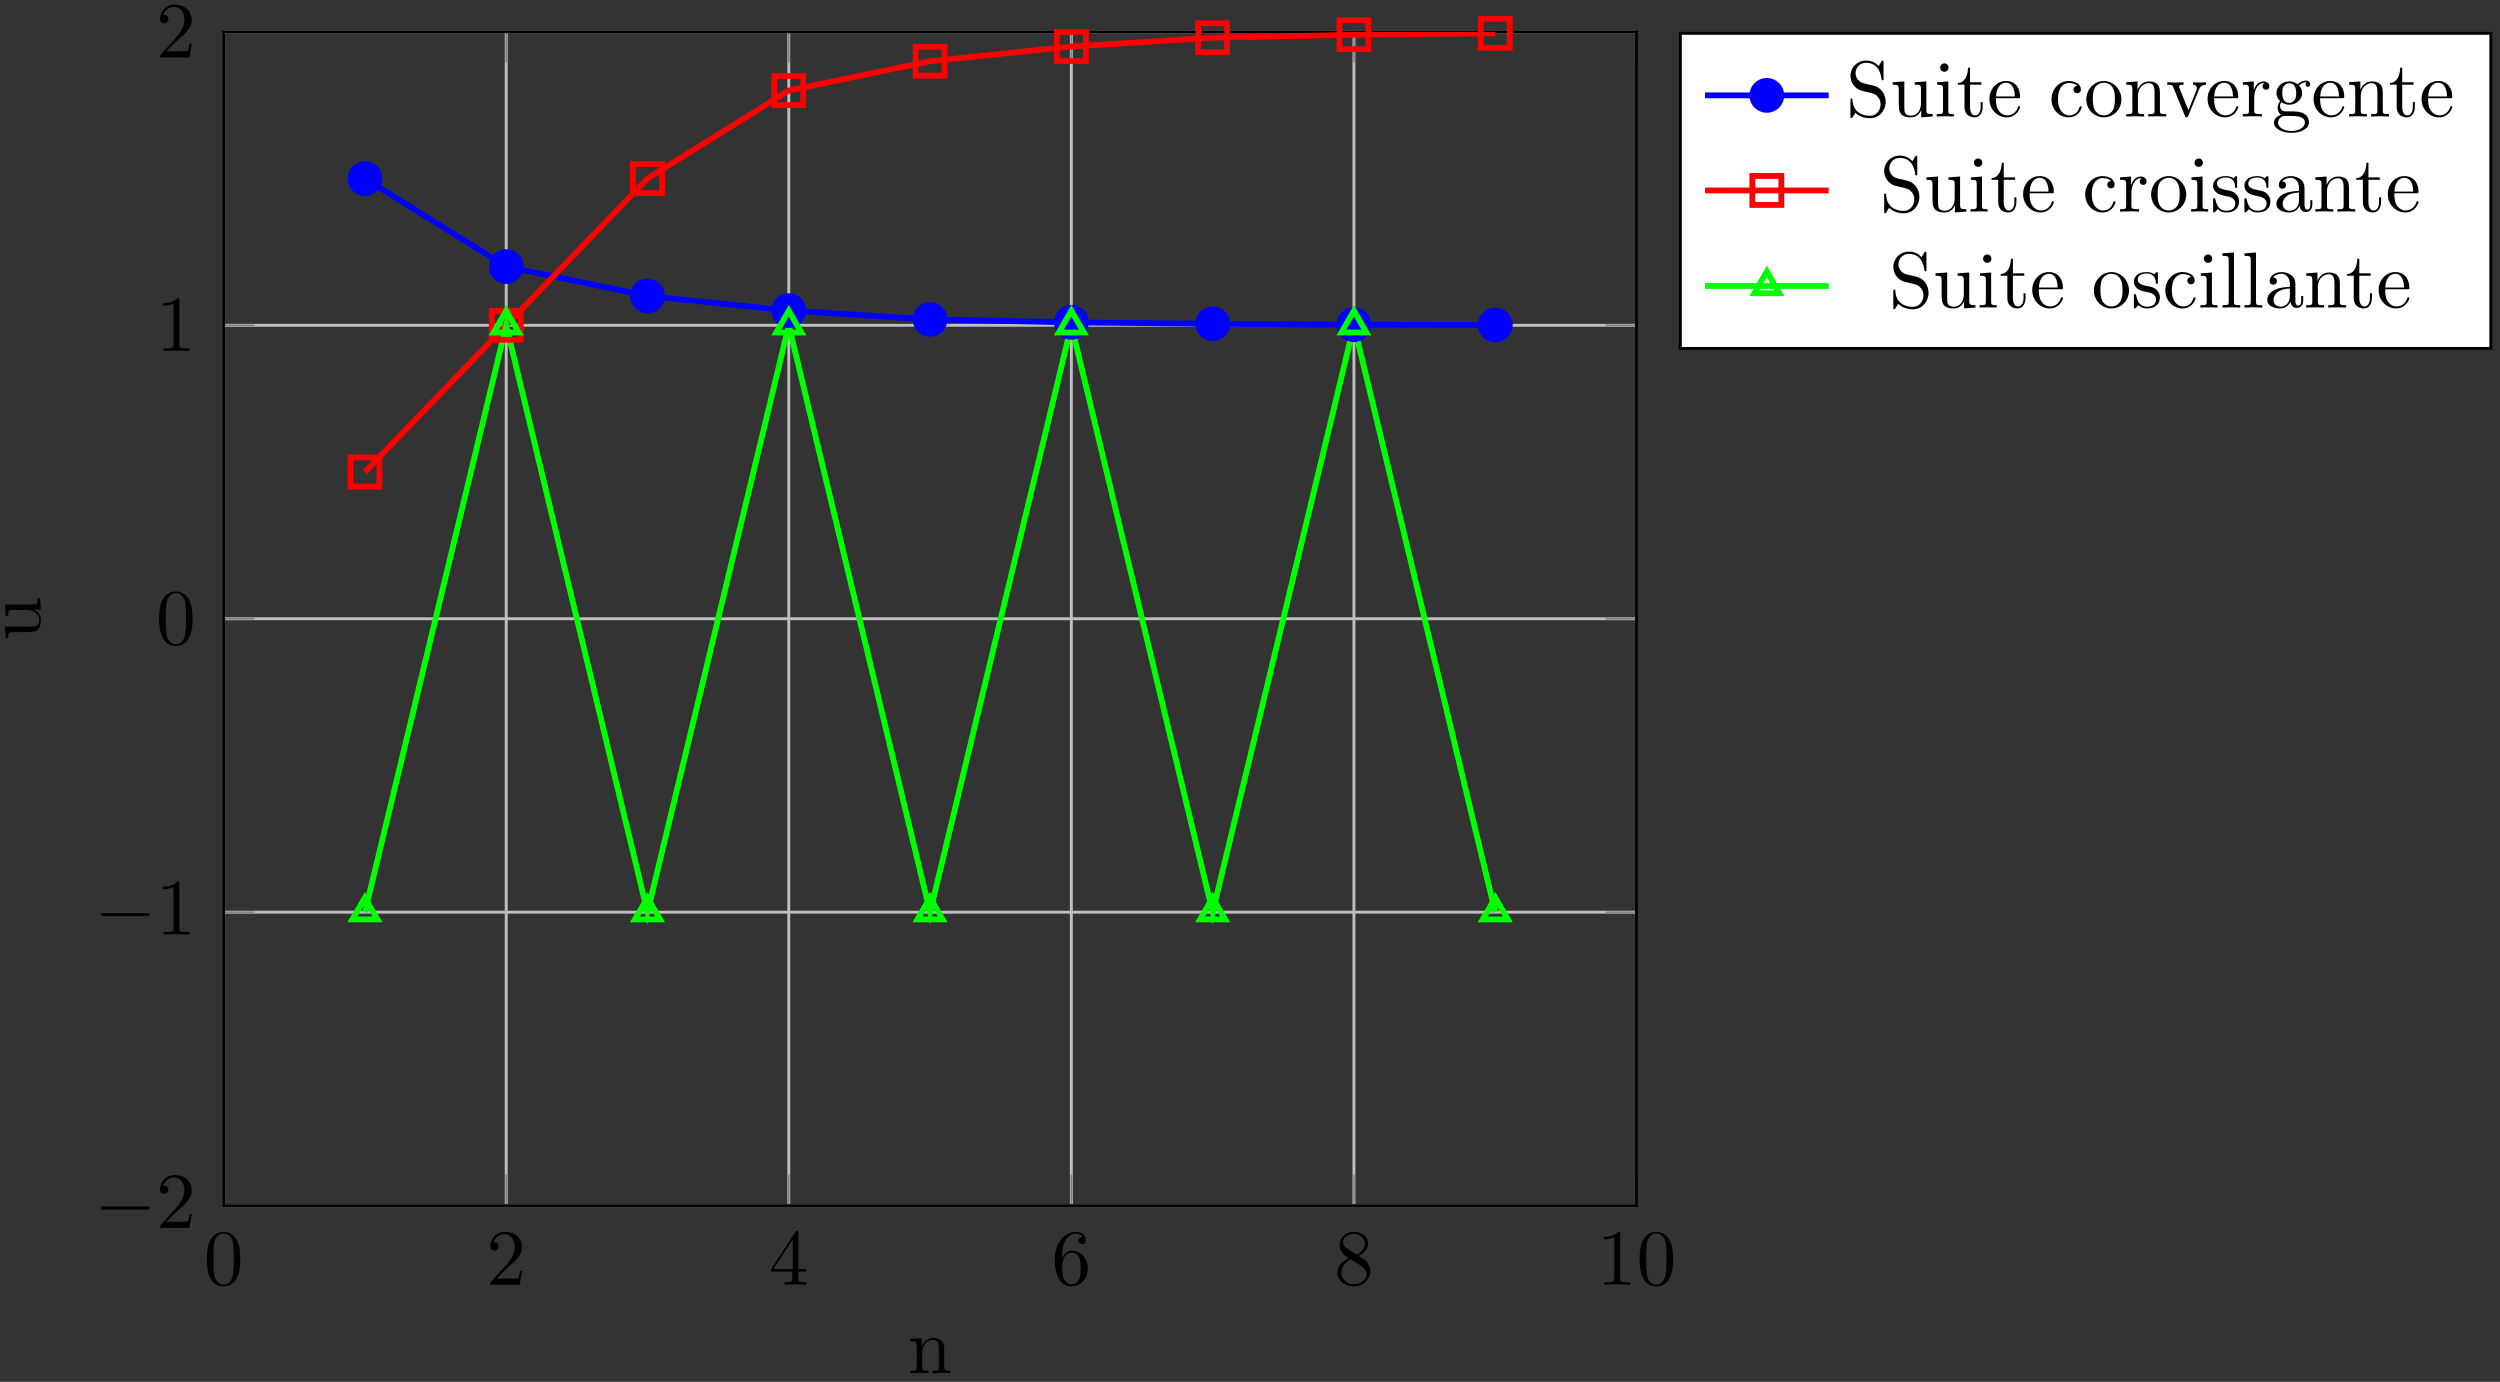 <?xml version="1.0" encoding="UTF-8"?>
<svg xmlns="http://www.w3.org/2000/svg" xmlns:xlink="http://www.w3.org/1999/xlink" width="275pt" height="152pt" viewBox="0 0 275 152" version="1.1">
<rect x="0" y="0" width="275" height="152" fill="#333333" stroke="none"/>
<defs>
<g>
<symbol overflow="visible" id="glyph0-0">
<path style="stroke:none;" d=""/>
</symbol>
<symbol overflow="visible" id="glyph0-1">
<path style="stroke:none;" d="M 4.016 -2.797 C 4.016 -3.5 3.969 -4.188 3.672 -4.844 C 3.266 -5.672 2.547 -5.812 2.188 -5.812 C 1.656 -5.812 1.016 -5.594 0.656 -4.781 C 0.391 -4.172 0.344 -3.5 0.344 -2.797 C 0.344 -2.141 0.375 -1.359 0.734 -0.688 C 1.109 0.016 1.75 0.188 2.172 0.188 C 2.641 0.188 3.312 0.016 3.688 -0.828 C 3.969 -1.422 4.016 -2.109 4.016 -2.797 Z M 2.172 0 C 1.828 0 1.312 -0.219 1.156 -1.062 C 1.062 -1.578 1.062 -2.391 1.062 -2.906 C 1.062 -3.453 1.062 -4.031 1.141 -4.5 C 1.297 -5.547 1.953 -5.625 2.172 -5.625 C 2.469 -5.625 3.047 -5.469 3.203 -4.609 C 3.297 -4.109 3.297 -3.453 3.297 -2.906 C 3.297 -2.25 3.297 -1.656 3.203 -1.094 C 3.062 -0.266 2.562 0 2.172 0 Z M 2.172 0 "/>
</symbol>
<symbol overflow="visible" id="glyph0-2">
<path style="stroke:none;" d="M 1.109 -0.672 L 2.031 -1.578 C 3.391 -2.781 3.922 -3.25 3.922 -4.125 C 3.922 -5.125 3.141 -5.812 2.062 -5.812 C 1.078 -5.812 0.438 -5.016 0.438 -4.234 C 0.438 -3.75 0.875 -3.75 0.906 -3.75 C 1.047 -3.75 1.359 -3.859 1.359 -4.203 C 1.359 -4.438 1.203 -4.672 0.891 -4.672 C 0.828 -4.672 0.797 -4.672 0.781 -4.656 C 0.984 -5.219 1.453 -5.547 1.953 -5.547 C 2.75 -5.547 3.125 -4.844 3.125 -4.125 C 3.125 -3.422 2.688 -2.734 2.203 -2.188 L 0.531 -0.328 C 0.438 -0.234 0.438 -0.203 0.438 0 L 3.672 0 L 3.922 -1.516 L 3.703 -1.516 C 3.656 -1.25 3.594 -0.875 3.516 -0.75 C 3.453 -0.672 2.875 -0.672 2.688 -0.672 Z M 1.109 -0.672 "/>
</symbol>
<symbol overflow="visible" id="glyph0-3">
<path style="stroke:none;" d="M 2.562 -1.438 L 2.562 -0.688 C 2.562 -0.359 2.547 -0.266 1.906 -0.266 L 1.719 -0.266 L 1.719 0 C 2.078 -0.031 2.531 -0.031 2.906 -0.031 C 3.266 -0.031 3.734 -0.031 4.094 0 L 4.094 -0.266 L 3.906 -0.266 C 3.266 -0.266 3.234 -0.359 3.234 -0.688 L 3.234 -1.438 L 4.109 -1.438 L 4.109 -1.719 L 3.234 -1.719 L 3.234 -5.688 C 3.234 -5.859 3.234 -5.906 3.094 -5.906 C 3.016 -5.906 3 -5.906 2.922 -5.812 L 0.25 -1.719 L 0.25 -1.438 Z M 2.625 -1.719 L 0.484 -1.719 L 2.625 -4.969 Z M 2.625 -1.719 "/>
</symbol>
<symbol overflow="visible" id="glyph0-4">
<path style="stroke:none;" d="M 1.156 -2.859 L 1.156 -3.078 C 1.156 -5.281 2.234 -5.594 2.688 -5.594 C 2.891 -5.594 3.266 -5.547 3.453 -5.25 C 3.312 -5.25 2.969 -5.25 2.969 -4.859 C 2.969 -4.578 3.172 -4.453 3.375 -4.453 C 3.516 -4.453 3.766 -4.531 3.766 -4.875 C 3.766 -5.391 3.391 -5.812 2.656 -5.812 C 1.547 -5.812 0.359 -4.688 0.359 -2.766 C 0.359 -0.422 1.375 0.188 2.188 0.188 C 3.156 0.188 3.984 -0.625 3.984 -1.781 C 3.984 -2.891 3.219 -3.734 2.25 -3.734 C 1.656 -3.734 1.328 -3.281 1.156 -2.859 Z M 2.188 -0.047 C 1.641 -0.047 1.375 -0.578 1.328 -0.703 C 1.172 -1.125 1.172 -1.812 1.172 -1.969 C 1.172 -2.656 1.453 -3.531 2.234 -3.531 C 2.375 -3.531 2.781 -3.531 3.047 -2.984 C 3.203 -2.656 3.203 -2.219 3.203 -1.797 C 3.203 -1.375 3.203 -0.938 3.062 -0.625 C 2.797 -0.094 2.391 -0.047 2.188 -0.047 Z M 2.188 -0.047 "/>
</symbol>
<symbol overflow="visible" id="glyph0-5">
<path style="stroke:none;" d="M 1.422 -3.984 C 1.016 -4.25 0.984 -4.547 0.984 -4.703 C 0.984 -5.234 1.562 -5.594 2.172 -5.594 C 2.812 -5.594 3.375 -5.141 3.375 -4.516 C 3.375 -4.016 3.031 -3.594 2.5 -3.297 Z M 2.703 -3.156 C 3.328 -3.484 3.75 -3.938 3.75 -4.516 C 3.75 -5.312 2.984 -5.812 2.188 -5.812 C 1.312 -5.812 0.609 -5.172 0.609 -4.359 C 0.609 -4.203 0.625 -3.812 0.984 -3.391 C 1.078 -3.297 1.406 -3.078 1.625 -2.922 C 1.125 -2.672 0.359 -2.188 0.359 -1.312 C 0.359 -0.391 1.25 0.188 2.172 0.188 C 3.156 0.188 3.984 -0.531 3.984 -1.469 C 3.984 -1.781 3.891 -2.172 3.562 -2.547 C 3.391 -2.719 3.266 -2.812 2.703 -3.156 Z M 1.828 -2.797 L 2.906 -2.109 C 3.141 -1.953 3.562 -1.688 3.562 -1.156 C 3.562 -0.5 2.906 -0.047 2.188 -0.047 C 1.438 -0.047 0.797 -0.594 0.797 -1.312 C 0.797 -1.828 1.078 -2.391 1.828 -2.797 Z M 1.828 -2.797 "/>
</symbol>
<symbol overflow="visible" id="glyph0-6">
<path style="stroke:none;" d="M 2.562 -5.594 C 2.562 -5.797 2.562 -5.812 2.359 -5.812 C 1.828 -5.266 1.062 -5.266 0.781 -5.266 L 0.781 -4.984 C 0.953 -4.984 1.469 -4.984 1.922 -5.219 L 1.922 -0.688 C 1.922 -0.375 1.891 -0.266 1.109 -0.266 L 0.828 -0.266 L 0.828 0 C 1.141 -0.031 1.891 -0.031 2.25 -0.031 C 2.594 -0.031 3.359 -0.031 3.656 0 L 3.656 -0.266 L 3.375 -0.266 C 2.594 -0.266 2.562 -0.359 2.562 -0.688 Z M 2.562 -5.594 "/>
</symbol>
<symbol overflow="visible" id="glyph0-7">
<path style="stroke:none;" d="M 0.953 -3 L 0.953 -0.656 C 0.953 -0.266 0.859 -0.266 0.281 -0.266 L 0.281 0 C 0.578 -0.016 1.031 -0.031 1.266 -0.031 C 1.5 -0.031 1.953 -0.016 2.25 0 L 2.25 -0.266 C 1.656 -0.266 1.562 -0.266 1.562 -0.656 L 1.562 -2.266 C 1.562 -3.172 2.188 -3.672 2.75 -3.672 C 3.297 -3.672 3.391 -3.203 3.391 -2.703 L 3.391 -0.656 C 3.391 -0.266 3.297 -0.266 2.703 -0.266 L 2.703 0 C 3.016 -0.016 3.453 -0.031 3.688 -0.031 C 3.922 -0.031 4.375 -0.016 4.672 0 L 4.672 -0.266 C 4.219 -0.266 4 -0.266 3.984 -0.531 L 3.984 -2.203 C 3.984 -2.953 3.984 -3.219 3.719 -3.531 C 3.594 -3.688 3.312 -3.859 2.797 -3.859 C 2.172 -3.859 1.75 -3.484 1.516 -2.938 L 1.516 -3.859 L 0.281 -3.766 L 0.281 -3.5 C 0.891 -3.5 0.953 -3.438 0.953 -3 Z M 0.953 -3 "/>
</symbol>
<symbol overflow="visible" id="glyph0-8">
<path style="stroke:none;" d="M 3.047 -3.391 L 1.938 -3.656 C 1.391 -3.797 1.047 -4.266 1.047 -4.766 C 1.047 -5.375 1.516 -5.906 2.203 -5.906 C 3.656 -5.906 3.859 -4.484 3.906 -4.094 C 3.906 -4.031 3.906 -3.984 4.016 -3.984 C 4.125 -3.984 4.125 -4.031 4.125 -4.188 L 4.125 -5.953 C 4.125 -6.094 4.125 -6.156 4.031 -6.156 C 3.969 -6.156 3.953 -6.156 3.891 -6.047 L 3.594 -5.547 C 3.328 -5.797 2.969 -6.156 2.188 -6.156 C 1.219 -6.156 0.484 -5.391 0.484 -4.469 C 0.484 -3.734 0.953 -3.094 1.641 -2.859 C 1.734 -2.828 2.172 -2.719 2.781 -2.578 C 3.016 -2.516 3.281 -2.453 3.531 -2.125 C 3.719 -1.906 3.797 -1.609 3.797 -1.328 C 3.797 -0.703 3.359 -0.078 2.625 -0.078 C 2.375 -0.078 1.719 -0.125 1.25 -0.547 C 0.75 -1.016 0.719 -1.578 0.703 -1.891 C 0.703 -1.984 0.625 -1.984 0.609 -1.984 C 0.484 -1.984 0.484 -1.922 0.484 -1.766 L 0.484 -0.016 C 0.484 0.125 0.484 0.188 0.578 0.188 C 0.641 0.188 0.656 0.172 0.719 0.078 C 0.719 0.062 0.75 0.047 1.031 -0.422 C 1.297 -0.125 1.859 0.188 2.641 0.188 C 3.656 0.188 4.359 -0.656 4.359 -1.625 C 4.359 -2.5 3.781 -3.219 3.047 -3.391 Z M 3.047 -3.391 "/>
</symbol>
<symbol overflow="visible" id="glyph0-9">
<path style="stroke:none;" d="M 3.422 -0.688 L 3.422 0.094 L 4.672 0 L 4.672 -0.266 C 4.062 -0.266 3.984 -0.328 3.984 -0.766 L 3.984 -3.859 L 2.703 -3.766 L 2.703 -3.5 C 3.312 -3.5 3.391 -3.438 3.391 -3 L 3.391 -1.453 C 3.391 -0.688 2.969 -0.094 2.328 -0.094 C 1.594 -0.094 1.562 -0.5 1.562 -0.953 L 1.562 -3.859 L 0.281 -3.766 L 0.281 -3.5 C 0.953 -3.5 0.953 -3.469 0.953 -2.688 L 0.953 -1.375 C 0.953 -0.703 0.953 0.094 2.281 0.094 C 2.781 0.094 3.156 -0.156 3.422 -0.688 Z M 3.422 -0.688 "/>
</symbol>
<symbol overflow="visible" id="glyph0-10">
<path style="stroke:none;" d="M 1.547 -3.859 L 0.328 -3.766 L 0.328 -3.5 C 0.891 -3.5 0.969 -3.438 0.969 -3.016 L 0.969 -0.656 C 0.969 -0.266 0.875 -0.266 0.281 -0.266 L 0.281 0 C 0.562 -0.016 1.047 -0.031 1.25 -0.031 C 1.562 -0.031 1.859 -0.016 2.156 0 L 2.156 -0.266 C 1.578 -0.266 1.547 -0.312 1.547 -0.656 Z M 1.578 -5.375 C 1.578 -5.656 1.359 -5.844 1.125 -5.844 C 0.844 -5.844 0.656 -5.609 0.656 -5.375 C 0.656 -5.141 0.844 -4.922 1.125 -4.922 C 1.359 -4.922 1.578 -5.094 1.578 -5.375 Z M 1.578 -5.375 "/>
</symbol>
<symbol overflow="visible" id="glyph0-11">
<path style="stroke:none;" d="M 1.516 -3.5 L 2.766 -3.5 L 2.766 -3.766 L 1.516 -3.766 L 1.516 -5.375 L 1.297 -5.375 C 1.281 -4.656 1.016 -3.719 0.172 -3.688 L 0.172 -3.5 L 0.906 -3.5 L 0.906 -1.078 C 0.906 -0.016 1.719 0.094 2.031 0.094 C 2.656 0.094 2.906 -0.531 2.906 -1.078 L 2.906 -1.578 L 2.688 -1.578 L 2.688 -1.094 C 2.688 -0.453 2.422 -0.125 2.094 -0.125 C 1.516 -0.125 1.516 -0.922 1.516 -1.062 Z M 1.516 -3.5 "/>
</symbol>
<symbol overflow="visible" id="glyph0-12">
<path style="stroke:none;" d="M 0.984 -2.203 C 1.031 -3.5 1.766 -3.719 2.062 -3.719 C 2.969 -3.719 3.047 -2.547 3.047 -2.203 Z M 0.969 -2.016 L 3.406 -2.016 C 3.594 -2.016 3.625 -2.016 3.625 -2.203 C 3.625 -3.062 3.156 -3.906 2.062 -3.906 C 1.047 -3.906 0.25 -3.016 0.25 -1.922 C 0.25 -0.75 1.156 0.094 2.172 0.094 C 3.234 0.094 3.625 -0.875 3.625 -1.047 C 3.625 -1.125 3.562 -1.141 3.516 -1.141 C 3.438 -1.141 3.422 -1.094 3.391 -1.016 C 3.094 -0.125 2.312 -0.125 2.219 -0.125 C 1.781 -0.125 1.438 -0.391 1.234 -0.703 C 0.969 -1.125 0.969 -1.703 0.969 -2.016 Z M 0.969 -2.016 "/>
</symbol>
<symbol overflow="visible" id="glyph0-13">
<path style="stroke:none;" d="M 1.016 -1.906 C 1.016 -3.328 1.734 -3.688 2.203 -3.688 C 2.281 -3.688 2.828 -3.688 3.141 -3.375 C 2.781 -3.344 2.719 -3.078 2.719 -2.969 C 2.719 -2.75 2.875 -2.562 3.125 -2.562 C 3.359 -2.562 3.531 -2.719 3.531 -2.984 C 3.531 -3.578 2.859 -3.906 2.188 -3.906 C 1.094 -3.906 0.297 -2.969 0.297 -1.891 C 0.297 -0.766 1.156 0.094 2.172 0.094 C 3.344 0.094 3.625 -0.953 3.625 -1.047 C 3.625 -1.125 3.531 -1.125 3.516 -1.125 C 3.438 -1.125 3.422 -1.094 3.391 -1.047 C 3.141 -0.234 2.578 -0.125 2.25 -0.125 C 1.797 -0.125 1.016 -0.5 1.016 -1.906 Z M 1.016 -1.906 "/>
</symbol>
<symbol overflow="visible" id="glyph0-14">
<path style="stroke:none;" d="M 4.109 -1.875 C 4.109 -2.984 3.234 -3.906 2.188 -3.906 C 1.094 -3.906 0.25 -2.969 0.25 -1.875 C 0.25 -0.75 1.156 0.094 2.172 0.094 C 3.234 0.094 4.109 -0.766 4.109 -1.875 Z M 2.188 -0.125 C 1.812 -0.125 1.422 -0.312 1.188 -0.703 C 0.969 -1.094 0.969 -1.625 0.969 -1.938 C 0.969 -2.281 0.969 -2.75 1.172 -3.141 C 1.422 -3.531 1.828 -3.719 2.172 -3.719 C 2.562 -3.719 2.938 -3.531 3.156 -3.156 C 3.391 -2.781 3.391 -2.266 3.391 -1.938 C 3.391 -1.625 3.391 -1.156 3.203 -0.766 C 3 -0.375 2.625 -0.125 2.188 -0.125 Z M 2.188 -0.125 "/>
</symbol>
<symbol overflow="visible" id="glyph0-15">
<path style="stroke:none;" d="M 3.641 -2.906 C 3.719 -3.109 3.859 -3.484 4.438 -3.5 L 4.438 -3.766 C 4.234 -3.75 3.984 -3.734 3.781 -3.734 C 3.578 -3.734 3.172 -3.75 3.016 -3.766 L 3.016 -3.5 C 3.344 -3.484 3.438 -3.281 3.438 -3.125 C 3.438 -3.047 3.422 -3 3.391 -2.906 L 2.5 -0.688 L 1.516 -3.125 C 1.469 -3.234 1.469 -3.25 1.469 -3.266 C 1.469 -3.5 1.812 -3.5 1.969 -3.5 L 1.969 -3.766 C 1.703 -3.75 1.219 -3.734 1.016 -3.734 C 0.781 -3.734 0.422 -3.75 0.172 -3.766 L 0.172 -3.5 C 0.719 -3.5 0.75 -3.438 0.859 -3.172 L 2.125 -0.062 C 2.172 0.047 2.188 0.094 2.312 0.094 C 2.422 0.094 2.453 0.016 2.484 -0.062 Z M 3.641 -2.906 "/>
</symbol>
<symbol overflow="visible" id="glyph0-16">
<path style="stroke:none;" d="M 1.453 -2.906 L 1.453 -3.859 L 0.25 -3.766 L 0.25 -3.5 C 0.859 -3.5 0.922 -3.438 0.922 -3 L 0.922 -0.656 C 0.922 -0.266 0.828 -0.266 0.25 -0.266 L 0.25 0 C 0.578 -0.016 1 -0.031 1.234 -0.031 C 1.594 -0.031 2 -0.031 2.344 0 L 2.344 -0.266 L 2.172 -0.266 C 1.516 -0.266 1.5 -0.359 1.5 -0.688 L 1.5 -2.031 C 1.5 -2.891 1.875 -3.672 2.531 -3.672 C 2.594 -3.672 2.609 -3.672 2.625 -3.656 C 2.609 -3.656 2.422 -3.547 2.422 -3.312 C 2.422 -3.078 2.609 -2.938 2.797 -2.938 C 2.969 -2.938 3.172 -3.047 3.172 -3.328 C 3.172 -3.609 2.906 -3.859 2.531 -3.859 C 1.891 -3.859 1.578 -3.281 1.453 -2.906 Z M 1.453 -2.906 "/>
</symbol>
<symbol overflow="visible" id="glyph0-17">
<path style="stroke:none;" d="M 1.938 -1.5 C 1.172 -1.5 1.172 -2.375 1.172 -2.578 C 1.172 -2.812 1.188 -3.094 1.312 -3.312 C 1.391 -3.422 1.594 -3.656 1.938 -3.656 C 2.703 -3.656 2.703 -2.781 2.703 -2.578 C 2.703 -2.344 2.688 -2.062 2.562 -1.859 C 2.484 -1.75 2.281 -1.5 1.938 -1.5 Z M 0.922 -1.156 C 0.922 -1.203 0.922 -1.391 1.078 -1.578 C 1.422 -1.328 1.766 -1.297 1.938 -1.297 C 2.75 -1.297 3.359 -1.906 3.359 -2.578 C 3.359 -2.906 3.219 -3.219 3 -3.422 C 3.312 -3.719 3.625 -3.766 3.781 -3.766 C 3.797 -3.766 3.844 -3.766 3.875 -3.75 C 3.766 -3.719 3.734 -3.625 3.734 -3.516 C 3.734 -3.375 3.844 -3.266 3.984 -3.266 C 4.062 -3.266 4.234 -3.328 4.234 -3.531 C 4.234 -3.672 4.125 -3.953 3.797 -3.953 C 3.609 -3.953 3.234 -3.906 2.859 -3.547 C 2.5 -3.828 2.125 -3.859 1.938 -3.859 C 1.125 -3.859 0.531 -3.266 0.531 -2.578 C 0.531 -2.203 0.719 -1.875 0.938 -1.688 C 0.828 -1.562 0.656 -1.266 0.656 -0.953 C 0.656 -0.688 0.781 -0.359 1.047 -0.188 C 0.531 -0.031 0.25 0.344 0.25 0.688 C 0.25 1.312 1.109 1.797 2.172 1.797 C 3.203 1.797 4.109 1.359 4.109 0.672 C 4.109 0.359 3.984 -0.078 3.547 -0.328 C 3.078 -0.562 2.578 -0.562 2.047 -0.562 C 1.828 -0.562 1.453 -0.562 1.391 -0.578 C 1.109 -0.609 0.922 -0.875 0.922 -1.156 Z M 2.188 1.594 C 1.297 1.594 0.703 1.156 0.703 0.688 C 0.703 0.281 1.031 -0.031 1.422 -0.062 L 1.938 -0.062 C 2.688 -0.062 3.656 -0.062 3.656 0.688 C 3.656 1.156 3.047 1.594 2.188 1.594 Z M 2.188 1.594 "/>
</symbol>
<symbol overflow="visible" id="glyph0-18">
<path style="stroke:none;" d="M 1.812 -1.688 C 2.016 -1.656 2.719 -1.516 2.719 -0.891 C 2.719 -0.453 2.422 -0.094 1.734 -0.094 C 1 -0.094 0.688 -0.594 0.531 -1.344 C 0.5 -1.453 0.484 -1.484 0.406 -1.484 C 0.281 -1.484 0.281 -1.422 0.281 -1.266 L 0.281 -0.109 C 0.281 0.031 0.281 0.094 0.391 0.094 C 0.422 0.094 0.438 0.094 0.609 -0.078 C 0.625 -0.094 0.625 -0.109 0.781 -0.281 C 1.156 0.094 1.562 0.094 1.734 0.094 C 2.75 0.094 3.141 -0.484 3.141 -1.125 C 3.141 -1.578 2.875 -1.844 2.781 -1.953 C 2.484 -2.234 2.156 -2.297 1.781 -2.359 C 1.297 -2.469 0.703 -2.578 0.703 -3.078 C 0.703 -3.391 0.938 -3.75 1.688 -3.75 C 2.641 -3.75 2.688 -2.969 2.703 -2.688 C 2.719 -2.609 2.797 -2.609 2.812 -2.609 C 2.922 -2.609 2.922 -2.656 2.922 -2.828 L 2.922 -3.703 C 2.922 -3.859 2.922 -3.906 2.828 -3.906 C 2.781 -3.906 2.766 -3.906 2.656 -3.812 C 2.625 -3.766 2.547 -3.688 2.5 -3.672 C 2.172 -3.906 1.812 -3.906 1.688 -3.906 C 0.625 -3.906 0.281 -3.328 0.281 -2.844 C 0.281 -2.531 0.422 -2.281 0.656 -2.094 C 0.938 -1.875 1.188 -1.812 1.812 -1.688 Z M 1.812 -1.688 "/>
</symbol>
<symbol overflow="visible" id="glyph0-19">
<path style="stroke:none;" d="M 2.906 -0.656 C 2.938 -0.312 3.172 0.047 3.594 0.047 C 3.766 0.047 4.312 -0.062 4.312 -0.781 L 4.312 -1.266 L 4.094 -1.266 L 4.094 -0.781 C 4.094 -0.266 3.875 -0.219 3.766 -0.219 C 3.484 -0.219 3.453 -0.609 3.453 -0.656 L 3.453 -2.406 C 3.453 -2.766 3.453 -3.109 3.141 -3.438 C 2.797 -3.766 2.359 -3.906 1.938 -3.906 C 1.219 -3.906 0.625 -3.5 0.625 -2.922 C 0.625 -2.656 0.797 -2.516 1.016 -2.516 C 1.266 -2.516 1.422 -2.688 1.422 -2.922 C 1.422 -3.016 1.375 -3.312 0.984 -3.312 C 1.219 -3.625 1.641 -3.719 1.922 -3.719 C 2.344 -3.719 2.844 -3.375 2.844 -2.609 L 2.844 -2.281 C 2.406 -2.25 1.797 -2.234 1.234 -1.969 C 0.578 -1.672 0.359 -1.219 0.359 -0.828 C 0.359 -0.125 1.219 0.094 1.766 0.094 C 2.344 0.094 2.75 -0.25 2.906 -0.656 Z M 2.844 -2.094 L 2.844 -1.219 C 2.844 -0.391 2.219 -0.094 1.828 -0.094 C 1.391 -0.094 1.047 -0.406 1.047 -0.844 C 1.047 -1.312 1.406 -2.047 2.844 -2.094 Z M 2.844 -2.094 "/>
</symbol>
<symbol overflow="visible" id="glyph0-20">
<path style="stroke:none;" d="M 1.547 -6.062 L 0.281 -5.969 L 0.281 -5.688 C 0.906 -5.688 0.969 -5.641 0.969 -5.203 L 0.969 -0.656 C 0.969 -0.266 0.875 -0.266 0.281 -0.266 L 0.281 0 C 0.578 -0.016 1.047 -0.031 1.25 -0.031 C 1.469 -0.031 1.906 -0.016 2.234 0 L 2.234 -0.266 C 1.641 -0.266 1.547 -0.266 1.547 -0.656 Z M 1.547 -6.062 "/>
</symbol>
<symbol overflow="visible" id="glyph1-0">
<path style="stroke:none;" d=""/>
</symbol>
<symbol overflow="visible" id="glyph1-1">
<path style="stroke:none;" d="M 5.75 -2.016 C 5.906 -2.016 6.062 -2.016 6.062 -2.188 C 6.062 -2.359 5.906 -2.359 5.75 -2.359 L 1.031 -2.359 C 0.875 -2.359 0.719 -2.359 0.719 -2.188 C 0.719 -2.016 0.875 -2.016 1.031 -2.016 Z M 5.75 -2.016 "/>
</symbol>
<symbol overflow="visible" id="glyph2-0">
<path style="stroke:none;" d=""/>
</symbol>
<symbol overflow="visible" id="glyph2-1">
<path style="stroke:none;" d="M -0.688 -3.422 L 0.094 -3.422 L 0 -4.672 L -0.266 -4.672 C -0.266 -4.062 -0.328 -3.984 -0.766 -3.984 L -3.859 -3.984 L -3.766 -2.703 L -3.5 -2.703 C -3.5 -3.312 -3.438 -3.391 -3 -3.391 L -1.453 -3.391 C -0.688 -3.391 -0.094 -2.969 -0.094 -2.328 C -0.094 -1.594 -0.5 -1.562 -0.953 -1.562 L -3.859 -1.562 L -3.766 -0.281 L -3.5 -0.281 C -3.5 -0.953 -3.469 -0.953 -2.688 -0.953 L -1.375 -0.953 C -0.703 -0.953 0.094 -0.953 0.094 -2.281 C 0.094 -2.781 -0.156 -3.156 -0.688 -3.422 Z M -0.688 -3.422 "/>
</symbol>
</g>
<clipPath id="clip1">
  <path d="M 31 3.504 L 174 3.504 L 174 61 L 31 61 Z M 31 3.504 "/>
</clipPath>
</defs>
<g id="surface1">
<path style="fill:none;stroke-width:0.399;stroke-linecap:butt;stroke-linejoin:miter;stroke:rgb(75%,75%,75%);stroke-opacity:1;stroke-miterlimit:10;" d="M -0.001 -0.001 L -0.001 161.395 M 38.857 -0.001 L 38.857 161.395 M 77.709 -0.001 L 77.709 161.395 M 116.562 -0.001 L 116.562 161.395 M 155.419 -0.001 L 155.419 161.395 M 194.272 -0.001 L 194.272 161.395 " transform="matrix(0.8,0,0,-0.8,24.598,132.62)"/>
<path style="fill:none;stroke-width:0.399;stroke-linecap:butt;stroke-linejoin:miter;stroke:rgb(75%,75%,75%);stroke-opacity:1;stroke-miterlimit:10;" d="M -0.001 -0.001 L 194.272 -0.001 M -0.001 40.35 L 194.272 40.35 M -0.001 80.697 L 194.272 80.697 M -0.001 121.048 L 194.272 121.048 M -0.001 161.395 L 194.272 161.395 " transform="matrix(0.8,0,0,-0.8,24.598,132.62)"/>
<path style="fill:none;stroke-width:0.199;stroke-linecap:butt;stroke-linejoin:miter;stroke:rgb(50%,50%,50%);stroke-opacity:1;stroke-miterlimit:10;" d="M -0.001 -0.001 L -0.001 4.252 M 38.857 -0.001 L 38.857 4.252 M 77.709 -0.001 L 77.709 4.252 M 116.562 -0.001 L 116.562 4.252 M 155.419 -0.001 L 155.419 4.252 M 194.272 -0.001 L 194.272 4.252 M -0.001 161.395 L -0.001 157.142 M 38.857 161.395 L 38.857 157.142 M 77.709 161.395 L 77.709 157.142 M 116.562 161.395 L 116.562 157.142 M 155.419 161.395 L 155.419 157.142 M 194.272 161.395 L 194.272 157.142 " transform="matrix(0.8,0,0,-0.8,24.598,132.62)"/>
<path style="fill:none;stroke-width:0.199;stroke-linecap:butt;stroke-linejoin:miter;stroke:rgb(50%,50%,50%);stroke-opacity:1;stroke-miterlimit:10;" d="M -0.001 -0.001 L 4.252 -0.001 M -0.001 40.35 L 4.252 40.35 M -0.001 80.697 L 4.252 80.697 M -0.001 121.048 L 4.252 121.048 M -0.001 161.395 L 4.252 161.395 M 194.272 -0.001 L 190.019 -0.001 M 194.272 40.35 L 190.019 40.35 M 194.272 80.697 L 190.019 80.697 M 194.272 121.048 L 190.019 121.048 M 194.272 161.395 L 190.019 161.395 " transform="matrix(0.8,0,0,-0.8,24.598,132.62)"/>
<path style="fill:none;stroke-width:0.399;stroke-linecap:butt;stroke-linejoin:miter;stroke:rgb(0%,0%,0%);stroke-opacity:1;stroke-miterlimit:10;" d="M -0.001 -0.001 L -0.001 161.395 L 194.272 161.395 L 194.272 -0.001 Z M -0.001 -0.001 " transform="matrix(0.8,0,0,-0.8,24.598,132.62)"/>
<g style="fill:rgb(0%,0%,0%);fill-opacity:1;">
  <use xlink:href="#glyph0-1" x="22.416" y="141.313"/>
</g>
<g style="fill:rgb(0%,0%,0%);fill-opacity:1;">
  <use xlink:href="#glyph0-2" x="53.5" y="141.313"/>
</g>
<g style="fill:rgb(0%,0%,0%);fill-opacity:1;">
  <use xlink:href="#glyph0-3" x="84.583" y="141.313"/>
</g>
<g style="fill:rgb(0%,0%,0%);fill-opacity:1;">
  <use xlink:href="#glyph0-4" x="115.666" y="141.313"/>
</g>
<g style="fill:rgb(0%,0%,0%);fill-opacity:1;">
  <use xlink:href="#glyph0-5" x="146.749" y="141.313"/>
</g>
<g style="fill:rgb(0%,0%,0%);fill-opacity:1;">
  <use xlink:href="#glyph0-6" x="175.651" y="141.313"/>
  <use xlink:href="#glyph0-1" x="180.015" y="141.313"/>
</g>
<g style="fill:rgb(0%,0%,0%);fill-opacity:1;">
  <use xlink:href="#glyph1-1" x="10.378" y="135.069"/>
</g>
<g style="fill:rgb(0%,0%,0%);fill-opacity:1;">
  <use xlink:href="#glyph0-2" x="17.166" y="135.069"/>
</g>
<g style="fill:rgb(0%,0%,0%);fill-opacity:1;">
  <use xlink:href="#glyph1-1" x="10.378" y="102.79"/>
</g>
<g style="fill:rgb(0%,0%,0%);fill-opacity:1;">
  <use xlink:href="#glyph0-6" x="17.166" y="102.79"/>
</g>
<g style="fill:rgb(0%,0%,0%);fill-opacity:1;">
  <use xlink:href="#glyph0-1" x="17.166" y="70.874"/>
</g>
<g style="fill:rgb(0%,0%,0%);fill-opacity:1;">
  <use xlink:href="#glyph0-6" x="17.166" y="38.596"/>
</g>
<g style="fill:rgb(0%,0%,0%);fill-opacity:1;">
  <use xlink:href="#glyph0-2" x="17.166" y="6.317"/>
</g>
<path style="fill:none;stroke-width:0.797;stroke-linecap:butt;stroke-linejoin:miter;stroke:rgb(0%,0%,100%);stroke-opacity:1;stroke-miterlimit:10;" d="M 19.428 141.224 L 38.857 129.115 L 58.281 125.082 L 77.709 123.065 L 97.138 121.854 L 116.562 121.449 L 135.991 121.249 L 155.419 121.127 L 174.848 121.088 " transform="matrix(0.8,0,0,-0.8,24.598,132.62)"/>
<g clip-path="url(#clip1)" clip-rule="nonzero">
<path style="fill:none;stroke-width:0.797;stroke-linecap:butt;stroke-linejoin:miter;stroke:rgb(100%,0%,0%);stroke-opacity:1;stroke-miterlimit:10;" d="M 19.428 100.873 L 38.857 121.048 L 58.281 141.224 L 77.709 153.329 L 97.138 157.362 L 116.562 159.379 L 135.991 160.589 L 155.419 160.995 L 174.848 161.195 " transform="matrix(0.8,0,0,-0.8,24.598,132.62)"/>
</g>
<path style="fill:none;stroke-width:0.797;stroke-linecap:butt;stroke-linejoin:miter;stroke:rgb(0%,100%,0%);stroke-opacity:1;stroke-miterlimit:10;" d="M 19.428 40.35 L 38.857 121.048 L 58.281 40.35 L 77.709 121.048 L 97.138 40.35 L 116.562 121.048 L 135.991 40.35 L 155.419 121.048 L 174.848 40.35 " transform="matrix(0.8,0,0,-0.8,24.598,132.62)"/>
<path style="fill-rule:nonzero;fill:rgb(0%,0%,100%);fill-opacity:1;stroke-width:0.797;stroke-linecap:butt;stroke-linejoin:miter;stroke:rgb(0%,0%,100%);stroke-opacity:1;stroke-miterlimit:10;" d="M 21.42 141.224 C 21.42 142.323 20.527 143.216 19.428 143.216 C 18.325 143.216 17.436 142.323 17.436 141.224 C 17.436 140.121 18.325 139.227 19.428 139.227 C 20.527 139.227 21.42 140.121 21.42 141.224 Z M 21.42 141.224 " transform="matrix(0.8,0,0,-0.8,24.598,132.62)"/>
<path style="fill-rule:nonzero;fill:rgb(0%,0%,100%);fill-opacity:1;stroke-width:0.797;stroke-linecap:butt;stroke-linejoin:miter;stroke:rgb(0%,0%,100%);stroke-opacity:1;stroke-miterlimit:10;" d="M 40.849 129.115 C 40.849 130.218 39.955 131.112 38.857 131.112 C 37.753 131.112 36.865 130.218 36.865 129.115 C 36.865 128.016 37.753 127.123 38.857 127.123 C 39.955 127.123 40.849 128.016 40.849 129.115 Z M 40.849 129.115 " transform="matrix(0.8,0,0,-0.8,24.598,132.62)"/>
<path style="fill-rule:nonzero;fill:rgb(0%,0%,100%);fill-opacity:1;stroke-width:0.797;stroke-linecap:butt;stroke-linejoin:miter;stroke:rgb(0%,0%,100%);stroke-opacity:1;stroke-miterlimit:10;" d="M 60.273 125.082 C 60.273 126.18 59.384 127.074 58.281 127.074 C 57.182 127.074 56.288 126.18 56.288 125.082 C 56.288 123.983 57.182 123.089 58.281 123.089 C 59.384 123.089 60.273 123.983 60.273 125.082 Z M 60.273 125.082 " transform="matrix(0.8,0,0,-0.8,24.598,132.62)"/>
<path style="fill-rule:nonzero;fill:rgb(0%,0%,100%);fill-opacity:1;stroke-width:0.797;stroke-linecap:butt;stroke-linejoin:miter;stroke:rgb(0%,0%,100%);stroke-opacity:1;stroke-miterlimit:10;" d="M 79.701 123.065 C 79.701 124.164 78.808 125.057 77.709 125.057 C 76.611 125.057 75.717 124.164 75.717 123.065 C 75.717 121.966 76.611 121.073 77.709 121.073 C 78.808 121.073 79.701 121.966 79.701 123.065 Z M 79.701 123.065 " transform="matrix(0.8,0,0,-0.8,24.598,132.62)"/>
<path style="fill-rule:nonzero;fill:rgb(0%,0%,100%);fill-opacity:1;stroke-width:0.797;stroke-linecap:butt;stroke-linejoin:miter;stroke:rgb(0%,0%,100%);stroke-opacity:1;stroke-miterlimit:10;" d="M 99.13 121.854 C 99.13 122.953 98.237 123.846 97.138 123.846 C 96.034 123.846 95.146 122.953 95.146 121.854 C 95.146 120.755 96.034 119.862 97.138 119.862 C 98.237 119.862 99.13 120.755 99.13 121.854 Z M 99.13 121.854 " transform="matrix(0.8,0,0,-0.8,24.598,132.62)"/>
<path style="fill-rule:nonzero;fill:rgb(0%,0%,100%);fill-opacity:1;stroke-width:0.797;stroke-linecap:butt;stroke-linejoin:miter;stroke:rgb(0%,0%,100%);stroke-opacity:1;stroke-miterlimit:10;" d="M 118.559 121.449 C 118.559 122.552 117.665 123.441 116.562 123.441 C 115.463 123.441 114.57 122.552 114.57 121.449 C 114.57 120.35 115.463 119.457 116.562 119.457 C 117.665 119.457 118.559 120.35 118.559 121.449 Z M 118.559 121.449 " transform="matrix(0.8,0,0,-0.8,24.598,132.62)"/>
<path style="fill-rule:nonzero;fill:rgb(0%,0%,100%);fill-opacity:1;stroke-width:0.797;stroke-linecap:butt;stroke-linejoin:miter;stroke:rgb(0%,0%,100%);stroke-opacity:1;stroke-miterlimit:10;" d="M 137.983 121.249 C 137.983 122.347 137.094 123.241 135.991 123.241 C 134.892 123.241 133.998 122.347 133.998 121.249 C 133.998 120.15 134.892 119.256 135.991 119.256 C 137.094 119.256 137.983 120.15 137.983 121.249 Z M 137.983 121.249 " transform="matrix(0.8,0,0,-0.8,24.598,132.62)"/>
<path style="fill-rule:nonzero;fill:rgb(0%,0%,100%);fill-opacity:1;stroke-width:0.797;stroke-linecap:butt;stroke-linejoin:miter;stroke:rgb(0%,0%,100%);stroke-opacity:1;stroke-miterlimit:10;" d="M 157.411 121.127 C 157.411 122.23 156.518 123.119 155.419 123.119 C 154.321 123.119 153.427 122.23 153.427 121.127 C 153.427 120.028 154.321 119.134 155.419 119.134 C 156.518 119.134 157.411 120.028 157.411 121.127 Z M 157.411 121.127 " transform="matrix(0.8,0,0,-0.8,24.598,132.62)"/>
<path style="fill-rule:nonzero;fill:rgb(0%,0%,100%);fill-opacity:1;stroke-width:0.797;stroke-linecap:butt;stroke-linejoin:miter;stroke:rgb(0%,0%,100%);stroke-opacity:1;stroke-miterlimit:10;" d="M 176.84 121.088 C 176.84 122.186 175.947 123.08 174.848 123.08 C 173.744 123.08 172.856 122.186 172.856 121.088 C 172.856 119.989 173.744 119.095 174.848 119.095 C 175.947 119.095 176.84 119.989 176.84 121.088 Z M 176.84 121.088 " transform="matrix(0.8,0,0,-0.8,24.598,132.62)"/>
<path style="fill:none;stroke-width:0.797;stroke-linecap:butt;stroke-linejoin:miter;stroke:rgb(100%,0%,0%);stroke-opacity:1;stroke-miterlimit:10;" d="M 17.436 98.88 L 21.42 98.88 L 21.42 102.865 L 17.436 102.865 Z M 17.436 98.88 " transform="matrix(0.8,0,0,-0.8,24.598,132.62)"/>
<path style="fill:none;stroke-width:0.797;stroke-linecap:butt;stroke-linejoin:miter;stroke:rgb(100%,0%,0%);stroke-opacity:1;stroke-miterlimit:10;" d="M 36.865 119.056 L 40.849 119.056 L 40.849 123.041 L 36.865 123.041 Z M 36.865 119.056 " transform="matrix(0.8,0,0,-0.8,24.598,132.62)"/>
<path style="fill:none;stroke-width:0.797;stroke-linecap:butt;stroke-linejoin:miter;stroke:rgb(100%,0%,0%);stroke-opacity:1;stroke-miterlimit:10;" d="M 56.288 139.227 L 60.273 139.227 L 60.273 143.216 L 56.288 143.216 Z M 56.288 139.227 " transform="matrix(0.8,0,0,-0.8,24.598,132.62)"/>
<path style="fill:none;stroke-width:0.797;stroke-linecap:butt;stroke-linejoin:miter;stroke:rgb(100%,0%,0%);stroke-opacity:1;stroke-miterlimit:10;" d="M 75.717 151.332 L 79.701 151.332 L 79.701 155.321 L 75.717 155.321 Z M 75.717 151.332 " transform="matrix(0.8,0,0,-0.8,24.598,132.62)"/>
<path style="fill:none;stroke-width:0.797;stroke-linecap:butt;stroke-linejoin:miter;stroke:rgb(100%,0%,0%);stroke-opacity:1;stroke-miterlimit:10;" d="M 95.146 155.37 L 99.13 155.37 L 99.13 159.354 L 95.146 159.354 Z M 95.146 155.37 " transform="matrix(0.8,0,0,-0.8,24.598,132.62)"/>
<path style="fill:none;stroke-width:0.797;stroke-linecap:butt;stroke-linejoin:miter;stroke:rgb(100%,0%,0%);stroke-opacity:1;stroke-miterlimit:10;" d="M 114.57 157.386 L 118.559 157.386 L 118.559 161.371 L 114.57 161.371 Z M 114.57 157.386 " transform="matrix(0.8,0,0,-0.8,24.598,132.62)"/>
<path style="fill:none;stroke-width:0.797;stroke-linecap:butt;stroke-linejoin:miter;stroke:rgb(100%,0%,0%);stroke-opacity:1;stroke-miterlimit:10;" d="M 133.998 158.597 L 137.983 158.597 L 137.983 162.582 L 133.998 162.582 Z M 133.998 158.597 " transform="matrix(0.8,0,0,-0.8,24.598,132.62)"/>
<path style="fill:none;stroke-width:0.797;stroke-linecap:butt;stroke-linejoin:miter;stroke:rgb(100%,0%,0%);stroke-opacity:1;stroke-miterlimit:10;" d="M 153.427 159.003 L 157.411 159.003 L 157.411 162.987 L 153.427 162.987 Z M 153.427 159.003 " transform="matrix(0.8,0,0,-0.8,24.598,132.62)"/>
<path style="fill:none;stroke-width:0.797;stroke-linecap:butt;stroke-linejoin:miter;stroke:rgb(100%,0%,0%);stroke-opacity:1;stroke-miterlimit:10;" d="M 172.856 159.203 L 176.84 159.203 L 176.84 163.187 L 172.856 163.187 Z M 172.856 159.203 " transform="matrix(0.8,0,0,-0.8,24.598,132.62)"/>
<path style="fill:none;stroke-width:0.797;stroke-linecap:butt;stroke-linejoin:miter;stroke:rgb(0%,100%,0%);stroke-opacity:1;stroke-miterlimit:10;" d="M 19.428 42.342 L 21.152 39.354 L 17.7 39.354 Z M 19.428 42.342 " transform="matrix(0.8,0,0,-0.8,24.598,132.62)"/>
<path style="fill:none;stroke-width:0.797;stroke-linecap:butt;stroke-linejoin:miter;stroke:rgb(0%,100%,0%);stroke-opacity:1;stroke-miterlimit:10;" d="M 38.857 123.041 L 40.58 120.052 L 37.128 120.052 Z M 38.857 123.041 " transform="matrix(0.8,0,0,-0.8,24.598,132.62)"/>
<path style="fill:none;stroke-width:0.797;stroke-linecap:butt;stroke-linejoin:miter;stroke:rgb(0%,100%,0%);stroke-opacity:1;stroke-miterlimit:10;" d="M 58.281 42.342 L 60.009 39.354 L 56.557 39.354 Z M 58.281 42.342 " transform="matrix(0.8,0,0,-0.8,24.598,132.62)"/>
<path style="fill:none;stroke-width:0.797;stroke-linecap:butt;stroke-linejoin:miter;stroke:rgb(0%,100%,0%);stroke-opacity:1;stroke-miterlimit:10;" d="M 77.709 123.041 L 79.433 120.052 L 75.986 120.052 Z M 77.709 123.041 " transform="matrix(0.8,0,0,-0.8,24.598,132.62)"/>
<path style="fill:none;stroke-width:0.797;stroke-linecap:butt;stroke-linejoin:miter;stroke:rgb(0%,100%,0%);stroke-opacity:1;stroke-miterlimit:10;" d="M 97.138 42.342 L 98.862 39.354 L 95.409 39.354 Z M 97.138 42.342 " transform="matrix(0.8,0,0,-0.8,24.598,132.62)"/>
<path style="fill:none;stroke-width:0.797;stroke-linecap:butt;stroke-linejoin:miter;stroke:rgb(0%,100%,0%);stroke-opacity:1;stroke-miterlimit:10;" d="M 116.562 123.041 L 118.29 120.052 L 114.838 120.052 Z M 116.562 123.041 " transform="matrix(0.8,0,0,-0.8,24.598,132.62)"/>
<path style="fill:none;stroke-width:0.797;stroke-linecap:butt;stroke-linejoin:miter;stroke:rgb(0%,100%,0%);stroke-opacity:1;stroke-miterlimit:10;" d="M 135.991 42.342 L 137.719 39.354 L 134.267 39.354 Z M 135.991 42.342 " transform="matrix(0.8,0,0,-0.8,24.598,132.62)"/>
<path style="fill:none;stroke-width:0.797;stroke-linecap:butt;stroke-linejoin:miter;stroke:rgb(0%,100%,0%);stroke-opacity:1;stroke-miterlimit:10;" d="M 155.419 123.041 L 157.143 120.052 L 153.696 120.052 Z M 155.419 123.041 " transform="matrix(0.8,0,0,-0.8,24.598,132.62)"/>
<path style="fill:none;stroke-width:0.797;stroke-linecap:butt;stroke-linejoin:miter;stroke:rgb(0%,100%,0%);stroke-opacity:1;stroke-miterlimit:10;" d="M 174.848 42.342 L 176.572 39.354 L 173.119 39.354 Z M 174.848 42.342 " transform="matrix(0.8,0,0,-0.8,24.598,132.62)"/>
<g style="fill:rgb(0%,0%,0%);fill-opacity:1;">
  <use xlink:href="#glyph0-7" x="99.882" y="151.047"/>
</g>
<g style="fill:rgb(0%,0%,0%);fill-opacity:1;">
  <use xlink:href="#glyph2-1" x="4.401" y="70.486"/>
</g>
<path style="fill-rule:nonzero;fill:rgb(100%,100%,100%);fill-opacity:1;stroke-width:0.399;stroke-linecap:butt;stroke-linejoin:miter;stroke:rgb(0%,0%,0%);stroke-opacity:1;stroke-miterlimit:10;" d="M 200.302 117.865 L 311.738 117.865 L 311.738 161.195 L 200.302 161.195 Z M 200.302 117.865 " transform="matrix(0.8,0,0,-0.8,24.598,132.62)"/>
<path style="fill:none;stroke-width:0.797;stroke-linecap:butt;stroke-linejoin:miter;stroke:rgb(0%,0%,100%);stroke-opacity:1;stroke-miterlimit:10;" d="M 0.001 0.001 L 17.008 0.001 " transform="matrix(0.8,0,0,-0.8,187.546,10.489)"/>
<path style="fill-rule:nonzero;fill:rgb(0%,0%,100%);fill-opacity:1;stroke-width:0.797;stroke-linecap:butt;stroke-linejoin:miter;stroke:rgb(0%,0%,100%);stroke-opacity:1;stroke-miterlimit:10;" d="M 10.499 0.001 C 10.499 1.099 9.605 1.993 8.502 1.993 C 7.403 1.993 6.51 1.099 6.51 0.001 C 6.51 -1.103 7.403 -1.992 8.502 -1.992 C 9.605 -1.992 10.499 -1.103 10.499 0.001 Z M 10.499 0.001 " transform="matrix(0.8,0,0,-0.8,187.546,10.489)"/>
<g style="fill:rgb(0%,0%,0%);fill-opacity:1;">
  <use xlink:href="#glyph0-8" x="203.065" y="12.816"/>
  <use xlink:href="#glyph0-9" x="207.914" y="12.816"/>
  <use xlink:href="#glyph0-10" x="212.763" y="12.816"/>
  <use xlink:href="#glyph0-11" x="215.188" y="12.816"/>
  <use xlink:href="#glyph0-12" x="218.582" y="12.816"/>
</g>
<g style="fill:rgb(0%,0%,0%);fill-opacity:1;">
  <use xlink:href="#glyph0-13" x="225.366" y="12.816"/>
  <use xlink:href="#glyph0-14" x="229.245" y="12.816"/>
  <use xlink:href="#glyph0-7" x="233.608" y="12.816"/>
</g>
<g style="fill:rgb(0%,0%,0%);fill-opacity:1;">
  <use xlink:href="#glyph0-15" x="238.222" y="12.816"/>
</g>
<g style="fill:rgb(0%,0%,0%);fill-opacity:1;">
  <use xlink:href="#glyph0-12" x="242.583" y="12.816"/>
  <use xlink:href="#glyph0-16" x="246.462" y="12.816"/>
  <use xlink:href="#glyph0-17" x="249.88" y="12.816"/>
  <use xlink:href="#glyph0-12" x="254.244" y="12.816"/>
  <use xlink:href="#glyph0-7" x="258.122" y="12.816"/>
</g>
<g style="fill:rgb(0%,0%,0%);fill-opacity:1;">
  <use xlink:href="#glyph0-11" x="262.727" y="12.816"/>
  <use xlink:href="#glyph0-12" x="266.121" y="12.816"/>
</g>
<path style="fill:none;stroke-width:0.797;stroke-linecap:butt;stroke-linejoin:miter;stroke:rgb(100%,0%,0%);stroke-opacity:1;stroke-miterlimit:10;" d="M 0.001 0 L 17.008 0 " transform="matrix(0.8,0,0,-0.8,187.546,20.95)"/>
<path style="fill:none;stroke-width:0.797;stroke-linecap:butt;stroke-linejoin:miter;stroke:rgb(100%,0%,0%);stroke-opacity:1;stroke-miterlimit:10;" d="M 6.51 -1.992 L 10.499 -1.992 L 10.499 1.993 L 6.51 1.993 Z M 6.51 -1.992 " transform="matrix(0.8,0,0,-0.8,187.546,20.95)"/>
<g style="fill:rgb(0%,0%,0%);fill-opacity:1;">
  <use xlink:href="#glyph0-8" x="206.775" y="23.277"/>
  <use xlink:href="#glyph0-9" x="211.624" y="23.277"/>
  <use xlink:href="#glyph0-10" x="216.473" y="23.277"/>
  <use xlink:href="#glyph0-11" x="218.897" y="23.277"/>
  <use xlink:href="#glyph0-12" x="222.291" y="23.277"/>
</g>
<g style="fill:rgb(0%,0%,0%);fill-opacity:1;">
  <use xlink:href="#glyph0-13" x="229.076" y="23.277"/>
  <use xlink:href="#glyph0-16" x="232.954" y="23.277"/>
  <use xlink:href="#glyph0-14" x="236.373" y="23.277"/>
  <use xlink:href="#glyph0-10" x="240.736" y="23.277"/>
  <use xlink:href="#glyph0-18" x="243.161" y="23.277"/>
  <use xlink:href="#glyph0-18" x="246.603" y="23.277"/>
  <use xlink:href="#glyph0-19" x="250.045" y="23.277"/>
  <use xlink:href="#glyph0-7" x="254.408" y="23.277"/>
</g>
<g style="fill:rgb(0%,0%,0%);fill-opacity:1;">
  <use xlink:href="#glyph0-11" x="259.013" y="23.277"/>
  <use xlink:href="#glyph0-12" x="262.407" y="23.277"/>
</g>
<path style="fill:none;stroke-width:0.797;stroke-linecap:butt;stroke-linejoin:miter;stroke:rgb(0%,100%,0%);stroke-opacity:1;stroke-miterlimit:10;" d="M 0.001 0.002 L 17.008 0.002 " transform="matrix(0.8,0,0,-0.8,187.546,31.458)"/>
<path style="fill:none;stroke-width:0.797;stroke-linecap:butt;stroke-linejoin:miter;stroke:rgb(0%,100%,0%);stroke-opacity:1;stroke-miterlimit:10;" d="M 8.502 1.994 L 10.23 -0.994 L 6.778 -0.994 Z M 8.502 1.994 " transform="matrix(0.8,0,0,-0.8,187.546,31.458)"/>
<g style="fill:rgb(0%,0%,0%);fill-opacity:1;">
  <use xlink:href="#glyph0-8" x="207.781" y="33.834"/>
  <use xlink:href="#glyph0-9" x="212.629" y="33.834"/>
  <use xlink:href="#glyph0-10" x="217.478" y="33.834"/>
  <use xlink:href="#glyph0-11" x="219.903" y="33.834"/>
  <use xlink:href="#glyph0-12" x="223.297" y="33.834"/>
</g>
<g style="fill:rgb(0%,0%,0%);fill-opacity:1;">
  <use xlink:href="#glyph0-14" x="230.081" y="33.834"/>
  <use xlink:href="#glyph0-18" x="234.445" y="33.834"/>
  <use xlink:href="#glyph0-13" x="237.887" y="33.834"/>
  <use xlink:href="#glyph0-10" x="241.766" y="33.834"/>
  <use xlink:href="#glyph0-20" x="244.19" y="33.834"/>
  <use xlink:href="#glyph0-20" x="246.614" y="33.834"/>
  <use xlink:href="#glyph0-19" x="249.039" y="33.834"/>
  <use xlink:href="#glyph0-7" x="253.402" y="33.834"/>
</g>
<g style="fill:rgb(0%,0%,0%);fill-opacity:1;">
  <use xlink:href="#glyph0-11" x="258.007" y="33.834"/>
  <use xlink:href="#glyph0-12" x="261.401" y="33.834"/>
</g>
</g>
</svg>
<!--Rendered by QuickLaTeX.com-->